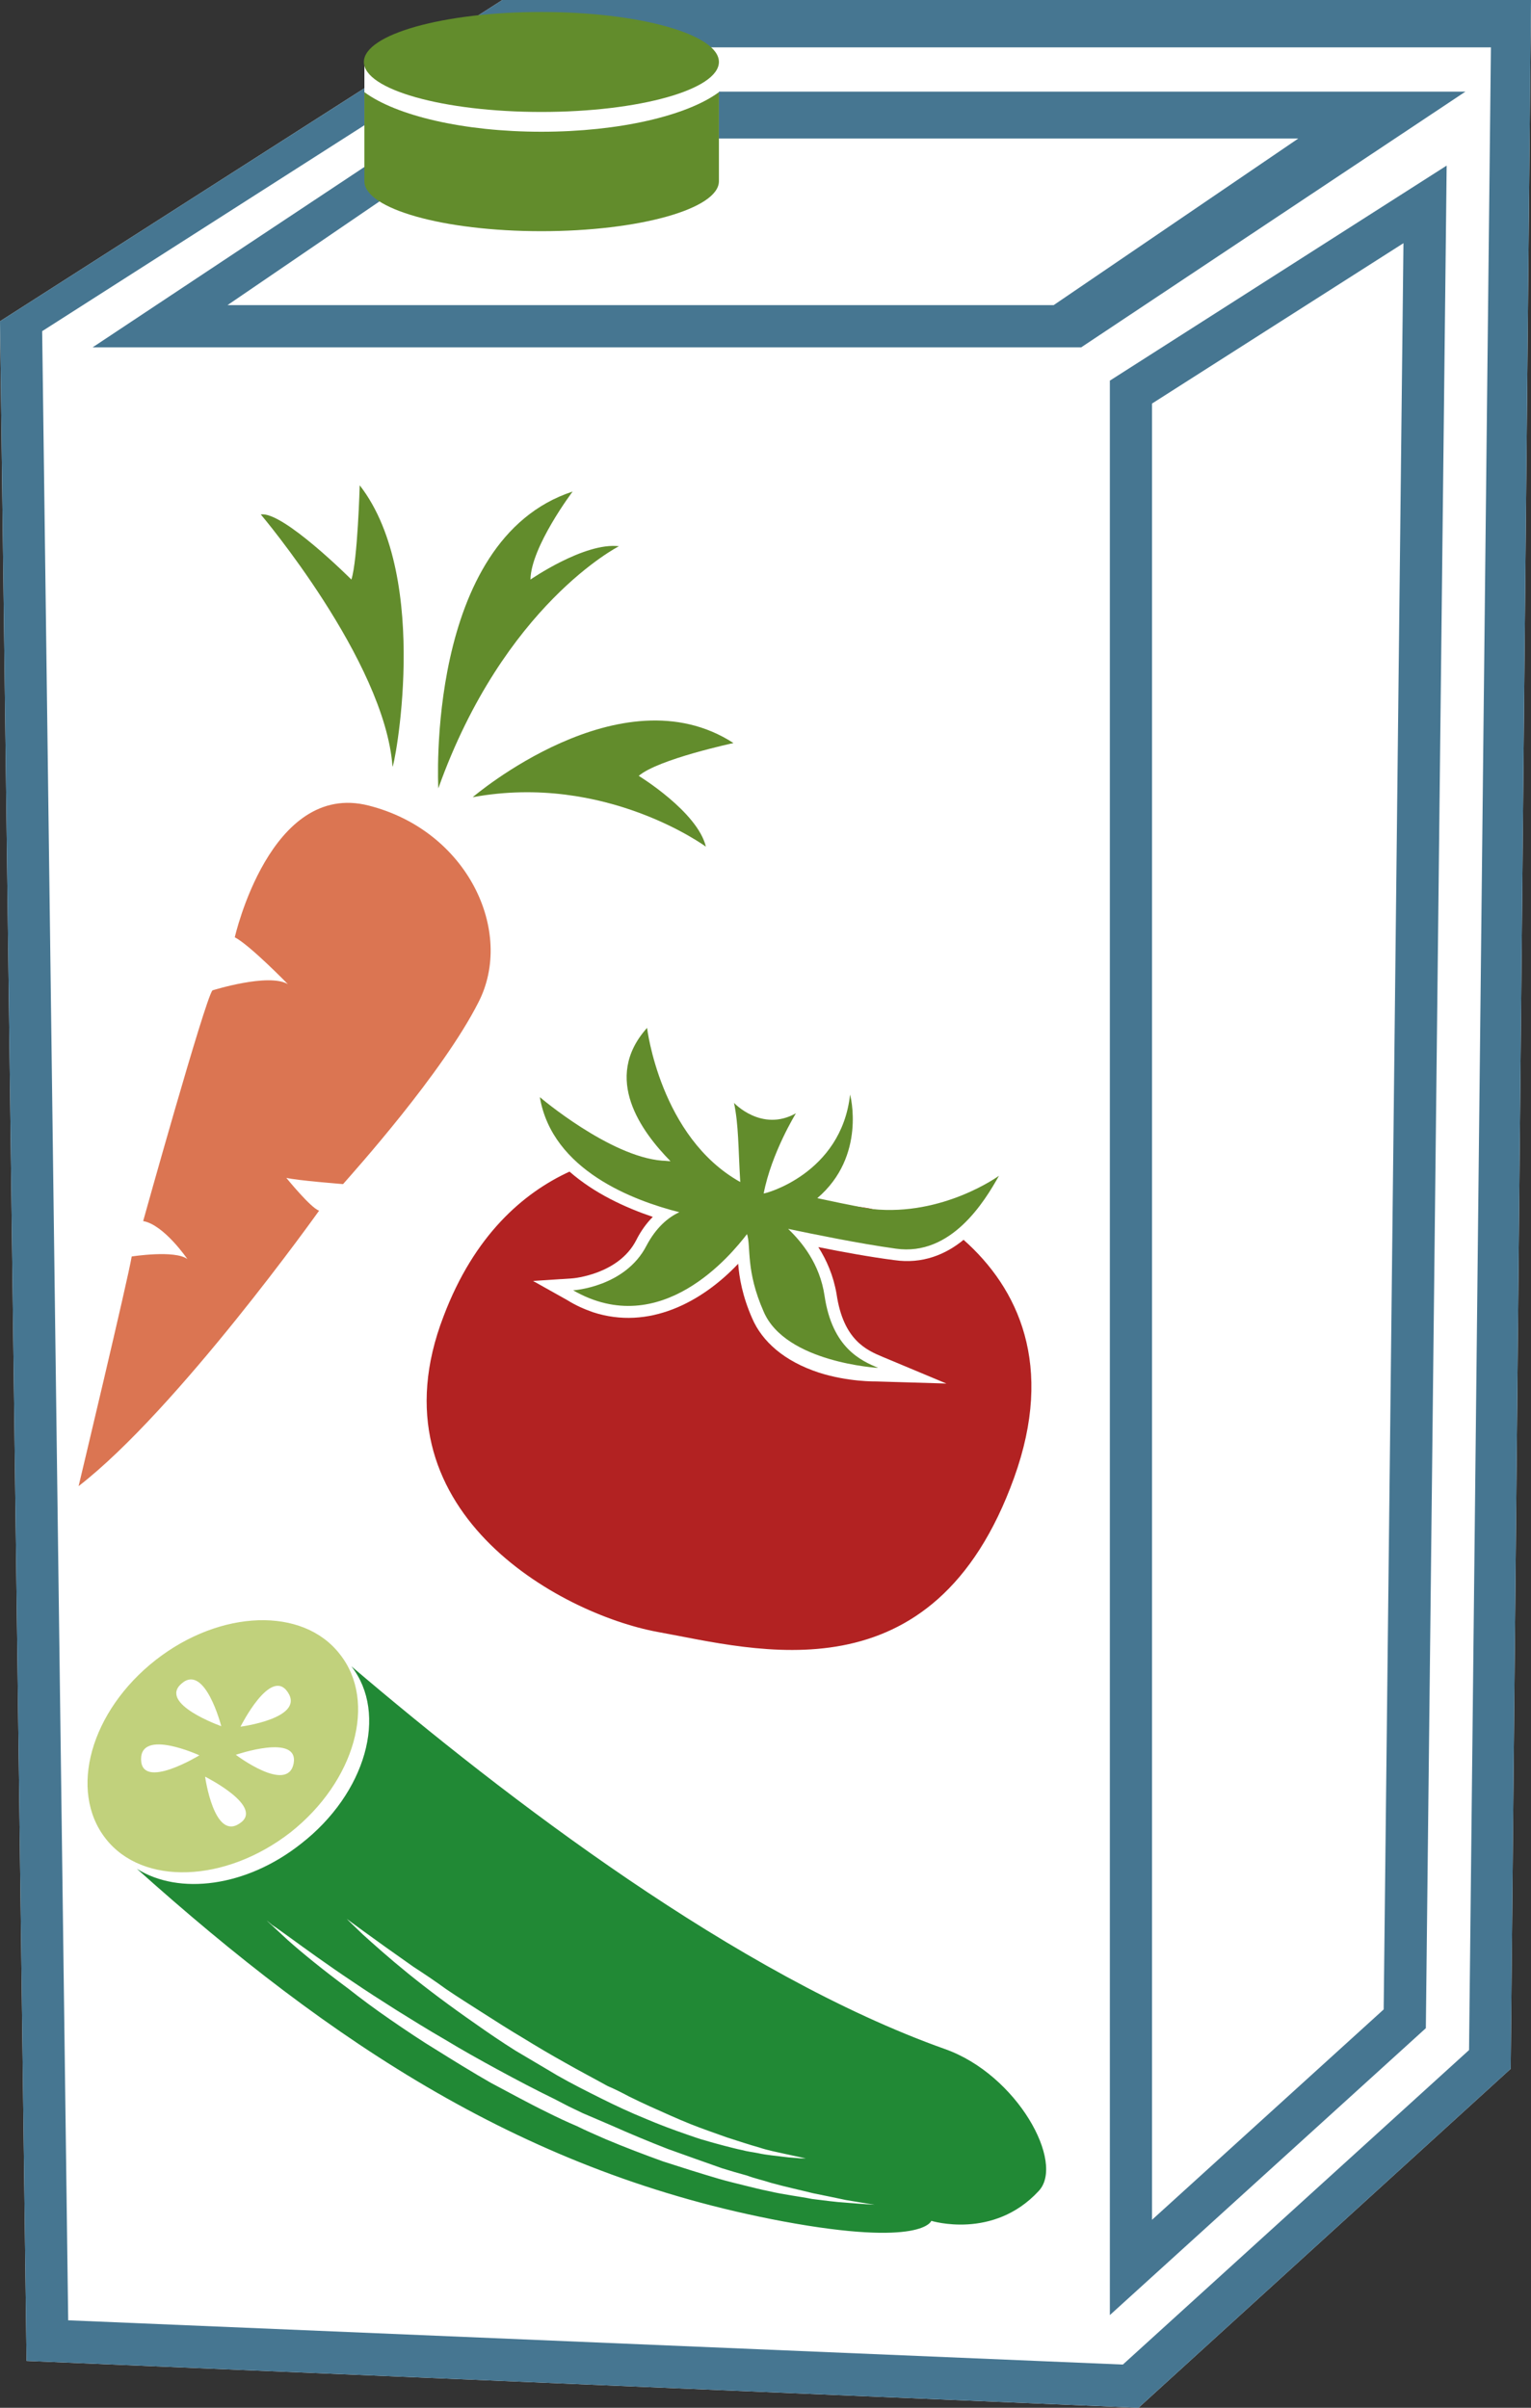 <?xml version="1.0" encoding="UTF-8" standalone="no"?>
<!-- Creator: CorelDRAW Home & Student X7 -->

<svg
   xmlns:dc="http://purl.org/dc/elements/1.1/"
   xmlns:cc="http://creativecommons.org/ns#"
   xmlns:rdf="http://www.w3.org/1999/02/22-rdf-syntax-ns#"
   xmlns:svg="http://www.w3.org/2000/svg"
   xmlns="http://www.w3.org/2000/svg"
   xmlns:sodipodi="http://sodipodi.sourceforge.net/DTD/sodipodi-0.dtd"
   xmlns:inkscape="http://www.inkscape.org/namespaces/inkscape"
   xml:space="preserve"
   width="29.41mm"
   height="46.24mm"
   version="1.1"
   style="clip-rule:evenodd;fill-rule:evenodd;image-rendering:optimizeQuality;shape-rendering:geometricPrecision;text-rendering:geometricPrecision"
   viewBox="0 0 2941 4624"
   id="svg46"
   sodipodi:docname="2545.svg"
   inkscape:version="0.92.4 (5da689c313, 2019-01-14)"><rect x="0" y="0" width="2941" height="4624" fill="#333333" stroke="none"/><sodipodi:namedview
   pagecolor="#ffffff"
   bordercolor="#666666"
   borderopacity="1"
   objecttolerance="10"
   gridtolerance="10"
   guidetolerance="10"
   inkscape:pageopacity="0"
   inkscape:pageshadow="2"
   inkscape:window-width="640"
   inkscape:window-height="480"
   id="namedview48"
   showgrid="false"
   inkscape:zoom="0.2102413"
   inkscape:cx="54.00945"
   inkscape:cy="75.174801"
   inkscape:window-x="0"
   inkscape:window-y="0"
   inkscape:window-maximized="0"
   inkscape:current-layer="svg46" />
 <defs
   id="defs4">
  <style
   type="text/css"
   id="style2">
   <![CDATA[
    .fil2 {fill:#628C2C}
    .fil0 {fill:white}
    .fil7 {fill:#218935;fill-rule:nonzero}
    .fil1 {fill:#467691;fill-rule:nonzero}
    .fil4 {fill:#628C2C;fill-rule:nonzero}
    .fil5 {fill:firebrick;fill-rule:nonzero}
    .fil6 {fill:#C1D17C;fill-rule:nonzero}
    .fil3 {fill:#DB7552;fill-rule:nonzero}
   ]]>
  </style>
 </defs>
 <g
   id="Vrstva_x0020_1"
   transform="translate(-9071,-12215)">
  <polygon
   class="fil0"
   points="9071,12832 10036,12215 12012,12215 11973,16188 11258,16839 9122,16749 "
   id="polygon7"
   style="fill:#ffffff" />
  <path
   class="fil1"
   d="m 9508,12801 h 1587 l 470,-320 H 9977 Z m 1640,81 H 9249 l 740,-491 h 1897 z m 136,108 v 3488 l 445,-404 38,-3392 z m -81,3671 v -3715 l 647,-413 -40,3577 z m -2001,10 2026,85 665,-604 42,-3846 h -1930 l -853,545 z m 2056,168 -2136,-90 -51,-3917 965,-617 h 1976 l -39,3973 z"
   id="path9"
   inkscape:connector-curvature="0"
   style="fill:#467691;fill-rule:nonzero" />
  <rect
   class="fil0"
   x="9771"
   y="12334"
   width="681"
   height="189"
   id="rect11"
   style="fill:#ffffff" />
  <g
   id="_510553232">
   <path
   class="fil2"
   d="m 10452,12392 v 171 c 0,53 -153,96 -341,96 -188,0 -340,-43 -340,-96 v -171 c 61,45 190,76 340,76 150,0 280,-31 341,-76 z"
   id="path13"
   inkscape:connector-curvature="0"
   style="fill:#628c2c" />
   <ellipse
   class="fil2"
   cx="10111"
   cy="12334"
   rx="341"
   ry="96"
   id="ellipse15"
   style="fill:#628c2c" />
  </g>
  <g
   id="_510553760">
   <path
   class="fil3"
   d="m 9222,15069 c 0,0 95,-398 102,-441 0,0 83,-13 107,5 0,0 -45,-66 -85,-73 0,0 118,-423 133,-443 0,0 108,-34 145,-12 0,0 -73,-75 -102,-90 0,0 68,-301 257,-253 190,48 281,242 211,378 -69,136 -239,325 -260,349 0,0 -89,-7 -109,-12 0,0 47,58 63,63 0,0 -272,382 -462,529 z"
   id="path18"
   inkscape:connector-curvature="0"
   style="fill:#db7552;fill-rule:nonzero" />
   <path
   class="fil4"
   d="m 9825,13687 c 1,13 77,-360 -63,-540 0,0 -4,144 -16,181 0,0 -132,-132 -174,-125 0,0 238,281 253,484 z"
   id="path20"
   inkscape:connector-curvature="0"
   style="fill:#628c2c;fill-rule:nonzero" />
   <path
   class="fil4"
   d="m 9913,13729 c 0,0 -26,-477 258,-570 0,0 -80,106 -81,169 0,0 104,-72 170,-64 0,0 -221,112 -347,465 z"
   id="path22"
   inkscape:connector-curvature="0"
   style="fill:#628c2c;fill-rule:nonzero" />
   <path
   class="fil4"
   d="m 9979,13746 c 0,0 285,-244 501,-104 0,0 -145,31 -182,63 0,0 113,69 129,136 0,0 -193,-142 -448,-95 z"
   id="path24"
   inkscape:connector-curvature="0"
   style="fill:#628c2c;fill-rule:nonzero" />
  </g>
 </g>
 <g
   id="Vrstva_x0020_1_0"
   transform="translate(-9071,-12215)">
  <path
   class="fil5"
   d="m 10885,14567 c -13,-10 -27,-19 -42,-27 -33,4 -66,4 -96,-3 -15,-4 -60,-8 -86,-10 l -42,-3 26,-34 c 3,-4 6,-9 9,-14 -3,0 -7,0 -10,-1 -10,9 -19,16 -28,22 -17,10 -67,37 -85,31 l -7,-2 -7,-10 1,9 -37,-21 c -28,-16 -55,-45 -81,-79 -5,-1 -16,-2 -31,-2 2,2 4,4 6,6 l 43,45 -62,-6 c -4,-1 -9,-1 -15,-2 -16,-1 -34,-5 -53,-11 -15,-5 -30,-11 -44,-18 -10,3 -20,5 -30,9 38,29 85,49 126,63 14,4 28,8 42,12 l 63,16 -59,26 c -21,10 -39,28 -53,55 -21,41 -56,65 -87,79 120,23 214,-89 241,-126 l 25,-33 -2,-2 79,17 c 47,10 135,27 206,38 35,4 65,-6 90,-24 z"
   id="path29"
   inkscape:connector-curvature="0"
   style="fill:#b22222;fill-rule:nonzero" />
  <path
   class="fil5"
   d="m 10514,14540 13,37 c 4,11 5,23 6,38 1,25 4,61 25,110 18,40 66,63 103,75 v 0 c 2,1 5,1 7,2 -16,-22 -29,-52 -36,-95 -7,-54 -38,-92 -63,-115 z"
   id="path31"
   inkscape:connector-curvature="0"
   style="fill:#b22222;fill-rule:nonzero" />
  <path
   class="fil5"
   d="m 10922,14596 c -34,28 -79,47 -133,39 -47,-6 -101,-16 -146,-25 16,25 29,55 35,90 13,89 58,108 89,121 l 122,51 -134,-4 c -2,0 -55,1 -111,-17 v 0 c -67,-22 -109,-60 -128,-104 -19,-43 -25,-79 -27,-105 -70,74 -172,128 -279,93 -17,-6 -33,-13 -49,-23 l -66,-37 76,-5 c 0,0 88,-7 122,-73 9,-18 20,-33 32,-45 -53,-18 -112,-45 -160,-87 -89,41 -183,122 -242,278 -143,371 222,571 411,606 189,34 530,134 685,-296 78,-216 8,-364 -97,-457 z"
   id="path33"
   inkscape:connector-curvature="0"
   style="fill:#b22222;fill-rule:nonzero" />
  <path
   class="fil5"
   d="m 10515,14483 1,18 c 2,-8 4,-16 5,-24 -2,-1 -4,-1 -6,-2 0,3 0,6 0,8 z"
   id="path35"
   inkscape:connector-curvature="0"
   style="fill:#b22222;fill-rule:nonzero" />
  <path
   class="fil4"
   d="m 10990,14473 c 0,0 -107,78 -243,64 -23,-3 -106,-21 -106,-21 95,-81 63,-199 63,-199 -17,153 -165,191 -166,190 15,-78 62,-154 62,-154 -66,37 -119,-20 -119,-20 9,43 8,85 12,152 -154,-86 -179,-296 -179,-296 -87,97 -10,200 45,256 -5,0 -11,-1 -16,-1 -101,-8 -235,-122 -235,-122 24,141 181,199 268,221 -22,10 -45,30 -63,64 -41,80 -141,86 -141,86 169,97 304,-69 334,-108 8,24 -3,70 32,149 42,98 220,108 220,108 -33,-14 -88,-38 -103,-138 -9,-62 -44,-104 -70,-129 48,10 135,28 207,38 106,15 170,-90 198,-140 z"
   id="path37"
   inkscape:connector-curvature="0"
   style="fill:#628c2c;fill-rule:nonzero" />
 </g>
 <g
   id="Vrstva_x0020_1_1"
   transform="translate(-9071,-12215)">
  <path
   class="fil6"
   d="m 9465,15627 c 0,0 116,58 66,90 -49,33 -66,-90 -66,-90 z m 59,-42 c 0,0 122,-42 111,17 -12,58 -111,-17 -111,-17 z m -182,9 c -1,-60 112,-8 112,-8 0,0 -111,68 -112,8 z m 78,-146 c 45,-39 76,82 76,82 0,0 -122,-43 -76,-82 z m 204,17 c 33,50 -91,66 -91,66 0,0 58,-116 91,-66 z m 5,269 c 124,-98 167,-251 95,-342 -71,-92 -230,-86 -354,11 -125,98 -168,251 -96,343 71,91 230,85 355,-12 z"
   id="path41"
   inkscape:connector-curvature="0"
   style="fill:#c1d17c;fill-rule:nonzero" />
  <path
   class="fil7"
   d="m 10695,16445 c -18,-1 -39,-4 -64,-7 -25,-5 -53,-8 -83,-15 -15,-3 -31,-7 -47,-11 -16,-4 -33,-8 -50,-13 -34,-10 -69,-21 -106,-33 -36,-13 -73,-27 -111,-43 -18,-8 -37,-16 -55,-25 -19,-8 -38,-17 -56,-26 -37,-18 -73,-38 -109,-57 -35,-20 -69,-41 -101,-61 -33,-20 -64,-41 -93,-61 -29,-20 -56,-40 -80,-59 -50,-37 -89,-69 -116,-93 -26,-24 -41,-38 -41,-38 0,0 4,3 11,9 8,5 20,14 34,24 29,21 70,51 121,85 25,17 53,35 83,54 29,18 61,38 94,57 33,20 67,39 102,58 35,19 71,38 108,56 l 27,14 27,13 c 19,8 37,16 56,24 36,16 72,31 108,45 36,13 70,25 104,37 16,5 33,10 48,14 16,6 31,9 46,14 29,8 57,14 81,20 24,5 45,9 63,13 35,6 55,9 55,9 0,0 -20,-1 -56,-4 z m -830,-453 c 20,13 41,27 63,43 22,15 46,30 71,46 25,16 50,32 77,48 26,16 53,32 80,47 28,16 55,30 82,45 14,6 28,13 41,20 14,7 27,13 40,19 27,12 53,24 78,34 25,10 49,18 71,26 22,7 43,14 61,19 18,6 35,9 48,12 27,6 42,9 42,9 0,0 -4,0 -11,0 -7,-1 -18,-1 -32,-3 -14,-2 -31,-3 -49,-7 -10,-2 -20,-3 -31,-6 -10,-2 -21,-5 -33,-8 -11,-3 -23,-6 -36,-10 -12,-3 -25,-8 -37,-12 -26,-9 -53,-19 -81,-31 -27,-11 -55,-24 -83,-38 -28,-14 -56,-28 -84,-44 -27,-16 -54,-32 -81,-48 -27,-17 -52,-34 -76,-51 -49,-34 -93,-67 -130,-97 -37,-30 -66,-56 -87,-75 -20,-19 -31,-30 -31,-30 0,0 51,38 128,92 z m 1201,431 c 52,-54 -41,-224 -180,-273 -399,-142 -843,-482 -1140,-735 71,91 28,244 -97,341 -105,83 -234,99 -315,48 374,335 748,585 1241,677 269,50 285,-1 285,-1 0,0 119,37 206,-57 z"
   id="path43"
   inkscape:connector-curvature="0"
   style="fill:#218935;fill-rule:nonzero" />
 </g>
</svg>
